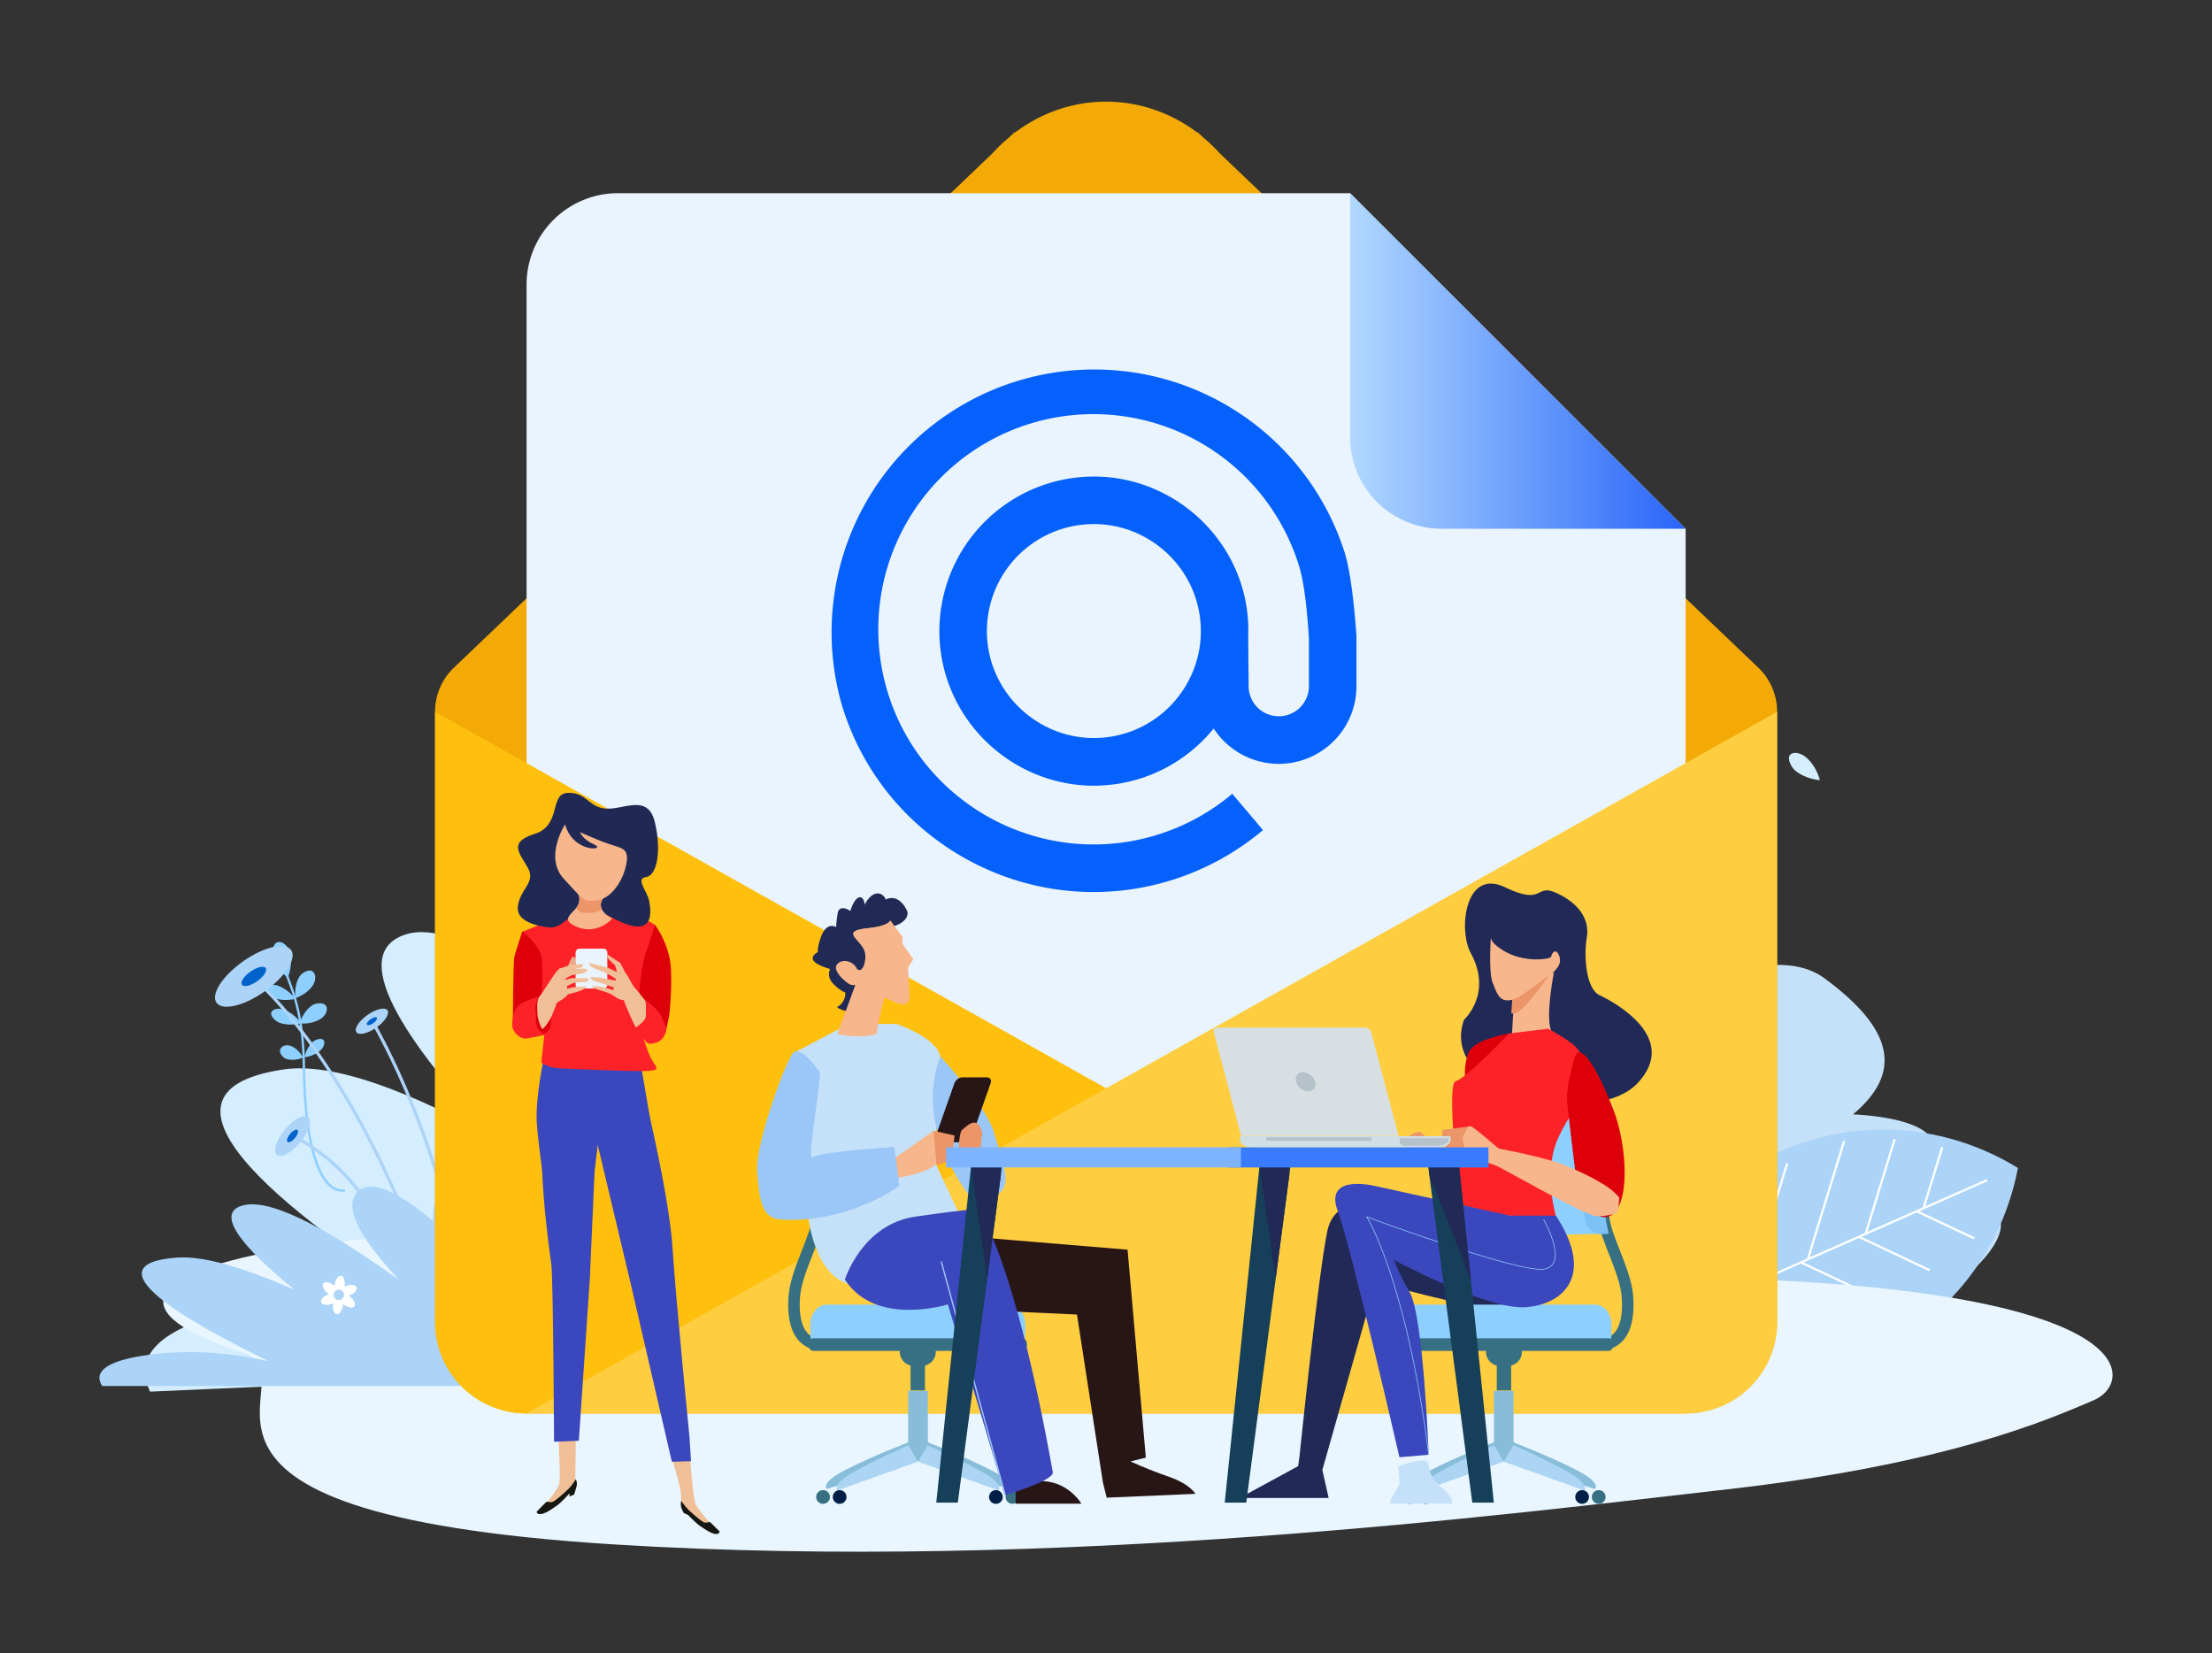 <?xml version="1.0" encoding="UTF-8"?> <svg xmlns="http://www.w3.org/2000/svg" xmlns:xlink="http://www.w3.org/1999/xlink" id="Layer_1" data-name="Layer 1" viewBox="0 0 2800 2092.62"><rect x="0" y="0" width="2800" height="2092.62" fill="#333333" stroke="none"/><defs><style>.cls-1{fill:#c5e1f9;}.cls-2{fill:#d4edff;}.cls-3{fill:#acd4f8;}.cls-11,.cls-32,.cls-35,.cls-4,.cls-5{fill:none;stroke-miterlimit:10;}.cls-4,.cls-5{stroke:#fff;}.cls-4{stroke-width:2.77px;}.cls-5{stroke-width:3.06px;}.cls-6{fill:#e9f6ff;}.cls-7{fill:#8dcfff;}.cls-8{fill:#0063cb;}.cls-9{fill:#fff;}.cls-10{fill:#f3aa06;}.cls-11{stroke:#2094f1;stroke-width:0.17px;}.cls-12{fill:#eaf4fe;}.cls-13{fill:#ffbf0d;}.cls-14{fill:#fece40;}.cls-15{fill:url(#linear-gradient);}.cls-16{fill:#3b47bc;}.cls-17{fill:#dd000b;}.cls-18{fill:#fd2227;}.cls-19{fill:#e9ab86;}.cls-20{fill:#f0bf97;}.cls-21{fill:#161711;}.cls-22{fill:#202954;}.cls-23{fill:#f7b68b;}.cls-24{fill:#ec9568;}.cls-25{fill:#367082;}.cls-26{fill:#88bdda;}.cls-27{fill:#acd5f4;}.cls-28{fill:#001f46;}.cls-29{fill:#7dc2f5;}.cls-30{fill:#281617;}.cls-31{fill:#9ac7f7;}.cls-32{stroke:#9ac7f7;stroke-width:1.7px;}.cls-33{fill:#212a54;}.cls-34{fill:#212957;}.cls-35{stroke:#8dcfff;stroke-width:0.85px;}.cls-36{fill:#d0dee6;}.cls-37{fill:#b6c2c9;}.cls-38{fill:#d7dfe2;}.cls-39{fill:#163f59;}.cls-40{fill:#387bff;}.cls-41{fill:#7eb3ff;}.cls-42{fill:#0561fc;}</style><linearGradient id="linear-gradient" x1="1708.99" y1="456.85" x2="2133.7" y2="456.85" gradientUnits="userSpaceOnUse"><stop offset="0" stop-color="#b0d8ff"></stop><stop offset="1" stop-color="#2965f9"></stop></linearGradient></defs><path class="cls-1" d="M1272,1488.37c-94.5-64.44-17-85.1,74.13-82.88-42.1-46.12-12.76-89,98.38-135.42,49.88-20.86,108.83-7.33,165.93,22.06,49.27-88,113-147.56,181.71-113.24,56.84,28.39,98.4,62.18,123.62,97.88q27.52-10.51,59.1-19.59c45.82-13.07,78.76-1.68,101.63,24.25,91-51.35,182.09-80.77,233.11-43.16,88.72,65.44,98.36,119.75,36,172.12,91,4.82,158.07,36.24,35.84,106.44,108.7-9.87,185.39,3.05,136.16,68.54-109.79,146-596,161.79-955,87.53-228-16.69-416.29-63.06-449.51-138.79C1088.62,1478.37,1168.75,1473.18,1272,1488.37Z"></path><path class="cls-2" d="M190.05,1761.37c-20-40.71,4.5-77.17,98.64-100.16,102.76-25.1,201.08-15.5,282,6.35C379.51,1550,156.42,1383,359.29,1353.53c63.25-9.18,160.74,28.26,269.27,88.73-121.34-128.64-188.24-235.82-115.2-259.53,67.82-22,206.81,80.8,354.86,218.89-84.54-117.48-133.64-221.1-96.16-272.69,30.63-42.12,96.52,1.72,172.46,85-3.71-76,19.56-123.05,73.16-116.19,50.41,6.44,91.61,92.77,121.24,197.25,47.59-166.19,174.79-272.17,303.78-228.09,151.52,51.77,31.77,450.4-35.07,640.35Z"></path><path class="cls-3" d="M2254.26,1457.08c-100.72,44.5-167.2,134.69-186.4,236.12,87.92,54.1,199.36,65.68,300.08,21.18s167.21-134.69,186.41-236.12C2466.43,1424.17,2355,1412.6,2254.26,1457.08Z"></path><line class="cls-4" x1="2515.32" y1="1493.68" x2="2085.65" y2="1683.52"></line><line class="cls-4" x1="2426.91" y1="1533.35" x2="2499.01" y2="1567.38"></line><line class="cls-4" x1="2353.65" y1="1565.72" x2="2442.52" y2="1607.66"></line><line class="cls-4" x1="2280.39" y1="1598.09" x2="2428.93" y2="1668.21"></line><line class="cls-4" x1="2207.13" y1="1630.45" x2="2351.64" y2="1698.69"></line><line class="cls-4" x1="2133.86" y1="1662.83" x2="2214.33" y2="1700.81"></line><line class="cls-4" x1="2435.19" y1="1528.16" x2="2458.56" y2="1451.94"></line><line class="cls-4" x1="2361.93" y1="1560.53" x2="2398.36" y2="1441.71"></line><line class="cls-4" x1="2288.67" y1="1592.9" x2="2334.29" y2="1444.16"></line><line class="cls-4" x1="2215.41" y1="1625.27" x2="2262.26" y2="1472.48"></line><line class="cls-4" x1="2142.13" y1="1657.63" x2="2182.4" y2="1526.39"></line><path class="cls-3" d="M1928.91,1426.67c-68.93,100.22-79.17,223.6-38.44,330.12,114.06-.09,225.58-53.8,294.51-154s79.17-223.61,38.44-330.13C2109.37,1272.71,1997.84,1326.43,1928.91,1426.67Z"></path><line class="cls-5" x1="2195.64" y1="1309.74" x2="1901.58" y2="1737.37"></line><line class="cls-5" x1="2135.5" y1="1398.29" x2="2223.03" y2="1388.51"></line><line class="cls-5" x1="2085.36" y1="1471.21" x2="2193.25" y2="1459.15"></line><line class="cls-5" x1="2035.22" y1="1544.13" x2="2215.58" y2="1523.97"></line><line class="cls-5" x1="1985.07" y1="1617.04" x2="2160.54" y2="1597.44"></line><line class="cls-5" x1="1934.94" y1="1689.96" x2="2032.64" y2="1679.04"></line><line class="cls-5" x1="2140.27" y1="1388.62" x2="2118.08" y2="1303.39"></line><line class="cls-5" x1="2090.14" y1="1461.53" x2="2055.53" y2="1328.65"></line><line class="cls-5" x1="2039.99" y1="1534.46" x2="1996.68" y2="1368.11"></line><line class="cls-5" x1="1989.86" y1="1607.36" x2="1945.36" y2="1436.5"></line><line class="cls-5" x1="1939.71" y1="1680.28" x2="1901.49" y2="1533.5"></line><path class="cls-6" d="M2116.77,1616.38c-173.07-2.45-709.37-12.94-1034.86-42.77-603.52-55.32-1096.38,35.09-772.54,139,90.49,29-170.38,202.47,468.45,242.17,560.8,34.85,1132.41-38.42,1409.06-69.84s404.3-87.5,463.56-112.76C2702.56,1749.93,2721.74,1625,2116.77,1616.38Z"></path><path class="cls-2" d="M2000.17,1426.39C1960.67,1078.26,2147,850,2148.91,847.7L2154,852c-1.87,2.26-186.42,228.49-147.24,573.68Z"></path><path class="cls-2" d="M2145.19,856.31s1.87-21.42,16.08-37.18c5.13-5.71,18.29-11.71,23.62-6.94s3.07,15.92-4.4,24.23C2166.3,852.17,2145.19,856.31,2145.19,856.31Z"></path><path class="cls-2" d="M2125.32,887.29s12.56-14.52,31.29-19c6.77-1.66,19.69.36,21.12,6.33s-6,12.94-15.87,15.33C2143.14,894.44,2125.32,887.29,2125.32,887.29Z"></path><path class="cls-2" d="M2096.34,942.7s12.33-12.62,28.6-13.83c5.91-.44,16.49,4,17,10.45s-6.65,12.2-15.22,12.83C2110.4,953.36,2096.34,942.7,2096.34,942.7Z"></path><path class="cls-2" d="M2128.31,886.55s-16.2-6.75-23.29-21.33c-2.57-5.3-2.34-16.68,3.39-19.5s13.7,1.65,17.45,9.34C2133,869.66,2128.31,886.55,2128.31,886.55Z"></path><path class="cls-2" d="M2000.12,1256.19s-17.94-1-31.49-12.37c-4.91-4.14-10.25-15-6.38-19.54s13.2-3,20.33,3C1996.12,1238.68,2000.12,1256.19,2000.12,1256.19Z"></path><path class="cls-2" d="M2093,940.73s-17.89-9.18-26.57-27c-3.15-6.48-3.73-20,2.27-22.92s14.83,2.94,19.41,12.34C2096.74,921,2093,940.73,2093,940.73Z"></path><path class="cls-2" d="M2062.54,1000.14s-19-6.38-26.58-22c-2.75-5.64-1.76-18.19,5.32-21.64s16.34,1,20.33,9.15C2069.2,981.26,2062.54,1000.14,2062.54,1000.14Z"></path><path class="cls-2" d="M2067.57,1001.06s10.91-16.43,28.24-20.57c6.27-1.5,18.51,1.78,20.22,9s-4.84,15-14,17.18C2084.75,1010.81,2067.57,1001.06,2067.57,1001.06Z"></path><path class="cls-2" d="M2001.74,1259a53.85,53.85,0,0,1,17.93-28.65c5.39-4.42,18.67-9.15,23.59-5.55s2.11,12.12-5.71,18.56C2022.71,1255.6,2001.74,1259,2001.74,1259Z"></path><path class="cls-2" d="M2023.1,1122.91s9.8-8.51,26.69-9.13c6.12-.22,18.48,3,20.65,7.37s-3.87,8.28-12.76,8.62C2040.78,1130.38,2023.1,1122.91,2023.1,1122.91Z"></path><path class="cls-2" d="M2038.09,1064.34s-10.76-5.66-16.14-19.8c-1.94-5.13-2.45-16.59,1.09-19.8s8.89.71,11.73,8.18C2040.15,1047.05,2038.09,1064.34,2038.09,1064.34Z"></path><path class="cls-2" d="M2010.61,1194.32s5-20.31,16.14-31c4-3.89,12.87-5.38,15.16,1s-1.05,16.58-6.93,22.21A28.41,28.41,0,0,1,2010.61,1194.32Z"></path><path class="cls-2" d="M2024,1125.66s-22.75-8.88-35.39-24.06c-4.57-5.51-6.86-16.54,0-18.43s18.31,3.57,25,11.58C2026.25,1109.91,2024,1125.66,2024,1125.66Z"></path><path class="cls-2" d="M2007.48,1196.6s-21.56-8.46-32.43-22.61c-4-5.13-5.07-15.34,1.94-17s17.75,3.51,23.45,11C2011.33,1182.12,2007.48,1196.6,2007.48,1196.6Z"></path><path class="cls-2" d="M2303.67,987.45s-18-1-31.49-12.35c-4.9-4.15-10.23-15-6.38-19.58s13.2-3,20.33,3C2299.67,969.93,2303.67,987.45,2303.67,987.45Z"></path><path class="cls-2" d="M2000.74,1379.48a53.62,53.62,0,0,1,17.94-28.62c5.37-4.44,18.65-9.17,23.59-5.57s2.1,12.11-5.72,18.55C2021.71,1376.08,2000.74,1379.48,2000.74,1379.48Z"></path><path class="cls-2" d="M1998,1319.7s4-12.37,18.19-21.57c5.13-3.32,17.45-6.87,21.65-4.16s1,9.18-6.46,14C2017.11,1317.17,1998,1319.7,1998,1319.7Z"></path><path class="cls-2" d="M2114.6,1077.1S2126,1061.36,2140,1055c5.09-2.32,13.82-1.57,13.8,4.28s-6.52,13.53-13.91,16.87C2125.91,1082.51,2114.6,1077.1,2114.6,1077.1Z"></path><path class="cls-2" d="M1999.68,1381.81s-23.69-5.94-38.14-19.38c-5.24-4.89-8.92-15.54-2.31-18.31s18.63,1.24,26.24,8.34C1999.94,1365.93,1999.68,1381.81,1999.68,1381.81Z"></path><path class="cls-2" d="M1997.28,1321s-21.56-5.49-32.94-17.5c-4.13-4.36-5.77-13.8,1-16.18s17.55,1.27,23.55,7.61A30.83,30.83,0,0,1,1997.28,1321Z"></path><path class="cls-2" d="M2038.9,1069s9.47-13.5,28.68-21.18c7-2.77,21.75-4.32,25.12-.29s-2.71,10.83-12.85,14.86C2060.63,1070,2038.9,1069,2038.9,1069Z"></path><path class="cls-7" d="M364.36,1237.26s-14.67-9.78-19.32-25.76c-1.68-5.8.27-17.2,6.3-19s13,4.21,15.47,12.62C371.46,1221.14,364.36,1237.26,364.36,1237.26Z"></path><path class="cls-7" d="M374,1263.3s-2.41-15.21,5.17-27.4c2.76-4.41,11.34-9.64,16.08-6.7s5.07,11,1.07,17.38C388.76,1258.76,374,1263.3,374,1263.3Z"></path><path class="cls-7" d="M379.23,1295.32s4-14.87,15.9-22.9c4.32-2.92,14.3-4.19,17.42.44s.14,12.07-6.12,16.3C394.52,1297.18,379.23,1295.32,379.23,1295.32Z"></path><path class="cls-7" d="M373.84,1264.17s-13.74,3.87-27.26-1c-4.9-1.73-12.13-8.23-10.6-12.52s9-5.57,16.12-3C365.63,1252.49,373.84,1264.17,373.84,1264.17Z"></path><path class="cls-7" d="M381.26,1295s-13.9,4.32-27.41-.5c-4.91-1.73-12.07-8.44-10.45-13s9.17-6,16.3-3.47C373.22,1282.82,381.26,1295,381.26,1295Z"></path><path class="cls-7" d="M383.59,1338.53s-11.31,5.26-21.64,1.57c-3.75-1.33-8.88-7.31-7.26-11.85s7.68-6.54,13.11-4.6C378.13,1327.33,383.59,1338.53,383.59,1338.53Z"></path><path class="cls-7" d="M385.3,1338.25s2.09-11.72,10.67-19.6c3.1-2.85,10.69-5.4,13.36-2.45s.94,9-3.58,13.11C397.17,1337.18,385.3,1338.25,385.3,1338.25Z"></path><path class="cls-7" d="M431,1508.27a15,15,0,0,0,6.19-.53l-1-2.75.52,1.36-.5-1.37c-.26.1-6.52,2.21-14.65-3.45-9.09-6.36-16.67-19.57-22.49-39.29-8-27-12.37-65.64-13-114.76-.77-57-11.46-86.23-18.54-105.54-1.81-5-3.39-9.23-4.38-13l-2.83.75c1,3.86,2.62,8.19,4.46,13.21,7,19.12,17.63,48,18.37,104.58C384.53,1456.86,404,1493,420,1504A23.24,23.24,0,0,0,431,1508.27Z"></path><path class="cls-7" d="M2190.46,1083.06s-4.65-22.52,5.69-41.63c3.75-6.93,16-15.73,23.22-11.83s8.25,15.84,2.81,25.9C2211.85,1074.62,2190.46,1083.06,2190.46,1083.06Z"></path><path class="cls-7" d="M2175.56,1116.15s11.73-16.35,30-20.7c6.62-1.58,19.38,1.42,21.07,8.5s-5.32,14.83-14.92,17.12C2193.42,1125.44,2175.56,1116.15,2175.56,1116.15Z"></path><path class="cls-7" d="M2151,1150.66s17.37-10.15,35.78-6.69c6.68,1.26,17.11,9.21,15.76,16.37s-10.91,11.35-20.62,9.53C2163.54,1166.42,2151,1150.66,2151,1150.66Z"></path><path class="cls-7" d="M2174.59,1116.77s-16.32-9-24.46-25.87c-3-6.13-3.71-18.79,1.65-21.36s13.45,3.09,17.75,12C2177.69,1098.4,2174.59,1116.77,2174.59,1116.77Z"></path><path class="cls-7" d="M2153.27,1152.18s-16.89-8.73-25-25.61c-3-6.11-3.47-18.9,2.2-21.63s14,2.82,18.32,11.72C2156.92,1133.53,2153.27,1152.18,2153.27,1152.18Z"></path><path class="cls-7" d="M2115.46,1194.79s-15.32-5.48-21.54-18.35c-2.26-4.69-1.54-15,4.12-17.71s13.13,1,16.41,7.77C2120.67,1179.4,2115.46,1194.79,2115.46,1194.79Z"></path><path class="cls-7" d="M2117.32,1196.12s12.67-9,27.88-8.43c5.51.2,14.87,4.77,14.67,10s-7.35,9.17-15.36,8.88C2129.3,1206,2117.32,1196.12,2117.32,1196.12Z"></path><path class="cls-7" d="M2003.84,1396a19.38,19.38,0,0,0,6.25,5.18l1.58-3.47-.8,1.72.81-1.71c-.34-.16-8.09-3.94-10.45-16.64-2.63-14.26,2.47-33.48,15.13-57.13,17.38-32.46,48.71-72.34,93.16-118.57,51.61-53.69,68.43-90.62,79.56-115.06,2.84-6.27,5.32-11.68,7.82-16l-3.32-1.89c-2.59,4.53-5.09,10-8,16.36-11,24.21-27.67,60.77-78.83,114-98.92,102.92-114,154.29-109.23,179.26A30.22,30.22,0,0,0,2003.84,1396Z"></path><path class="cls-3" d="M129.4,1754.22c-11-16.89,2.68-31.25,54.86-38.88,57-8.34,111.37-2.67,156.13,7.65-105.58-51.15-228.68-123-116.29-131.31,35-2.58,88.93,14.38,148.87,40.89-66.86-54.41-103.64-99.14-63.13-107.45,37.6-7.72,114.29,36.54,195.91,95.28-46.51-49.22-73.44-92.19-52.55-112.45,17.05-16.55,53.43,2.44,95.27,37.61-1.87-30.92,11.12-49.6,40.79-45.86,27.89,3.53,50.49,39.33,66.62,82.28,26.77-66.61,97.45-107.34,168.76-87.12,83.77,23.75,16.47,183.44-21,259.36Z"></path><path class="cls-3" d="M562,1684l3.83-1.14c-27.2-91.07-76.19-224.13-155.18-340.91-47.3-69.94-83.48-101.27-83.84-101.58l-2.6,3c.36.3,36.23,31.39,83.25,101C450.91,1408.59,513,1519.64,562,1684Z"></path><path class="cls-3" d="M582.31,1648.69l4-.32c-15.4-189.63-111-352.66-112-354.29l-3.42,2C471.81,1297.74,567,1460,582.31,1648.69Z"></path><path class="cls-3" d="M510.77,1666.55l4-.34c-7.76-91.14-46.36-148.87-77.38-181.26-33.65-35.13-66-48.89-66.31-49l-1.54,3.68c.31.13,32,13.65,65.11,48.24C465.14,1519.76,503.12,1576.67,510.77,1666.55Z"></path><path class="cls-3" d="M307.79,1216.68c-26.11,18.37-41.22,41.84-33.78,52.41s34.64,4.26,60.74-14.11,41.22-41.84,33.78-52.42S333.89,1198.31,307.79,1216.68Z"></path><path class="cls-8" d="M317,1229.75c-8.29,5.83-13.09,13.29-10.73,16.64s11,1.36,19.29-4.48,13.09-13.28,10.73-16.64S325.28,1223.91,317,1229.75Z"></path><path class="cls-3" d="M465.18,1284.6c-10.87,7.64-17.17,17.42-14.07,21.82s14.42,1.77,25.29-5.87,17.16-17.43,14.06-21.82S476,1277,465.18,1284.6Z"></path><path class="cls-8" d="M469,1290c-3.45,2.43-5.45,5.53-4.47,6.93s4.58.56,8-1.87,5.45-5.53,4.46-6.93S472.45,1287.61,469,1290Z"></path><path class="cls-3" d="M360.62,1429.73c-11,13.18-15.51,27.46-10.17,31.9S369,1459,380,1445.8s15.49-27.46,10.16-31.9S371.56,1416.55,360.62,1429.73Z"></path><path class="cls-8" d="M367.2,1435.21c-3.46,4.18-4.91,8.73-3.22,10.13s5.9-.84,9.37-5,4.92-8.72,3.23-10.13S370.68,1431,367.2,1435.21Z"></path><path class="cls-9" d="M442.93,1640.92c-.44-.36-.9-.69-1.35-1,.23-.09.47-.16.71-.26,6.26-2.46,10.3-7.09,9-10.36s-7.4-3.94-13.65-1.49c-.54.22-1.06.45-1.55.69,0-.25.1-.5.13-.75,1-6.65-1-12.46-4.46-13s-7.11,4.45-8.11,11.09c-.09.57-.15,1.13-.2,1.69-.19-.17-.38-.34-.57-.49-5.25-4.2-11.29-5.38-13.49-2.63s.29,8.37,5.54,12.56c.45.37.91.69,1.36,1-.23.09-.47.16-.7.26-6.26,2.45-10.3,7.09-9,10.35s7.39,4,13.64,1.5c.55-.22,1.06-.44,1.56-.69,0,.25-.09.5-.12.76-1,6.65,1,12.45,4.46,13s7.11-4.43,8.11-11.09c.09-.57.14-1.12.18-1.68l.59.5c5.25,4.19,11.29,5.37,13.48,2.63S448.19,1645.11,442.93,1640.92Zm-15,4.53a6.58,6.58,0,1,1,7.5-5.52A6.6,6.6,0,0,1,428,1645.45Z"></path><path class="cls-10" d="M2227,846.29,1543.69,193.75a193.57,193.57,0,0,0-21-20.06l-6.72-6.41-.73.26c-32.22-24.09-71.77-38.87-115.09-38.87s-82.88,14.78-115.1,38.87l-.73-.26-6.72,6.41a194.59,194.59,0,0,0-21,20.06L573.28,846.29A77.09,77.09,0,0,0,550.7,901v772.1a115.84,115.84,0,0,0,115.83,115.84H2133.7a115.84,115.84,0,0,0,115.83-115.84V901A77.09,77.09,0,0,0,2227,846.29Z"></path><circle class="cls-11" cx="1400.11" cy="1055.33" r="386.1" transform="translate(-336.14 1299.13) rotate(-45)"></circle><path class="cls-12" d="M2133.7,1557.24v-888L1709,244.5H782.36A115.83,115.83,0,0,0,666.53,360.33V1557.24Z"></path><path class="cls-13" d="M2133.7,1788.92H666.53A115.84,115.84,0,0,1,550.7,1673.08V900.89Z"></path><path class="cls-14" d="M666.53,1788.92H2133.7a115.84,115.84,0,0,0,115.83-115.84V900.89Z"></path><path class="cls-15" d="M1709,244.5V553.38a115.83,115.83,0,0,0,115.83,115.83H2133.7Z"></path><path class="cls-16" d="M687.62,1343.55s-9.75,45.64-8.19,76.46,18.33,142,18.33,142l8.59,27.69s30.82-3.89,33.55-13.65,16.77-126.79,16.77-126.79,76.47,62.81,76.47,41.75-22.24-145.13-22.24-145.13Z"></path><path class="cls-17" d="M829.14,1170.63s19,24.87,20.19,57a381.13,381.13,0,0,1-2.35,58.23l-4.09,19.41s-27.21-10.34-27.21-22-10.24-27.21-9.37-48.87S820.94,1168,829.14,1170.63Z"></path><path class="cls-18" d="M661.09,1179.31l62.9-25.1s-2.29-1.82,33.21-1c24.89.55,55,15.12,57.6,12.19s14.34,5.27,14.34,5.27-7,22.53-12.29,37.45-8.51,52.22-9.07,65.83c-.88,21.07,12,59.11,17.85,68.47s11.7,12.87-11.12,13.17-104.46-2.93-112.65-4.1-16.68-6.44-16.68-6.44,5.56-47.69,6.15-61.44S661.09,1179.31,661.09,1179.31Z"></path><path class="cls-17" d="M649.19,1297.32s.2-78.87,2-86.9c.88-3.8,10-31.6,10-31.6s21.94,17.26,24.29,32.77.29,48.86-.88,54.13S649.19,1297.32,649.19,1297.32Z"></path><path class="cls-18" d="M681.09,1262.21s10.53,3.8,13.45,12,4.39,12.58,4.1,22.53-7.61,12.87-7.61,12.87-17.74,3.65-23.7,4.68c-9,1.56-19.6-8.19-19-18.43s2-17.56,8.48-23.41S679.92,1261.62,681.09,1262.21Z"></path><path class="cls-17" d="M681.09,1263.38s-4.39,9.07-3.22,15.51-.3,11.41,1.17,18.14,7.61,10.82,7.61,10.82,7.31.88,9.65-7.31a31,31,0,0,0,.59-14.92Z"></path><path class="cls-19" d="M718.83,1222.71s3.51-8.19,4.68-10.24,4.82-1.58,5.27.88c.58,3.22.29,4.39-1.17,7.31S718.83,1222.71,718.83,1222.71Z"></path><path class="cls-20" d="M804.85,1251.68l14,17.26s2.34,16.38,1.46,19-11.7,14.33-13.46,14.92-15.51-30.72-17.26-37.16S792.56,1239.39,804.85,1251.68Z"></path><path class="cls-20" d="M706,1265.14s-4.39,14.33-8.49,22.53-9.36,13.75-10.53,14.62-6.73-11.41-6.73-20.48-2.34-16.09,6.14-25.16S706,1265.14,706,1265.14Z"></path><path class="cls-18" d="M816,1264.84s18.14,12.88,21.94,23.12,5.56,11.41,5.27,16.09-5,13.46-12,15.51-10.82,2.34-14-1.76S804,1301.12,804,1301.12s13.46-8.77,13.46-14.33S818.31,1267.18,816,1264.84Z"></path><path class="cls-12" d="M768.77,1246.14a4.89,4.89,0,0,1-4.83,4.95H733.41a4.89,4.89,0,0,1-4.83-4.95v-40.42a4.89,4.89,0,0,1,4.83-5h30.53a4.89,4.89,0,0,1,4.83,5Z"></path><path class="cls-20" d="M707.13,1226.22l17.55-5.56,13.17-.29s.58,2.34-.88,3.51-17.26,4.1-17.26,4.1l-10.83,5Z"></path><path class="cls-20" d="M701.57,1234.71c.79-.48,19.6-7.9,19.6-7.9l19-.88,3.22,1.17s.58.88-2,3.22-13.75,2.92-17,3.8-16.39,9.07-16.39,9.07S697.18,1237.34,701.57,1234.71Z"></path><path class="cls-20" d="M705.08,1243.78l18.14-5.86s18.43.59,20.19.3,2.05,2.63.58,3.8-16.09,1.46-17.26,1.76-12.87,6.14-12.87,6.14S703.91,1246.41,705.08,1243.78Z"></path><path class="cls-20" d="M711.52,1252.85l15.5-3.51,14.34-.88s1.17.88-2.05,3.22-11.41,4.39-11.41,4.39l-11.7,3.21S706,1254.6,711.52,1252.85Z"></path><path class="cls-20" d="M686.35,1256.65s17.85-27.5,19.31-28.38,3.22-3.22,3.81,0,7.6,11.12,7.9,14.63.87,13.17.87,15.8-8.77,7.61-13.16,10.24-10.45,1-14.05-3.51A26.69,26.69,0,0,1,686.35,1256.65Z"></path><path class="cls-20" d="M787.59,1233.54l-17.85-8.49-23.7-6.44s-.88,3.22,3.51,5.56,19.31,8.2,19.31,8.2l8.52,5.1,1.72,1S789.05,1241.73,787.59,1233.54Z"></path><path class="cls-20" d="M777.64,1235s2.63,4.68,1.76,5.56-3.22,0-6.44-.59-12.87-2.63-12.87-2.63l-13.76-.88s3.22,4.1,5.27,5a92.37,92.37,0,0,0,9.66,2.92l14.63,5s10.82,2,10.82,0-2.05-4.1-.88-5.86S789.05,1236.46,777.64,1235Z"></path><path class="cls-20" d="M770,1251.09l-9.65-2.34s-10.54-1.46-10.54-.29v1.17s2.8,1.31,6.44,2.63c1.38.5,7.54,2.53,9.07,2.93,5.56,1.46,11.41,5,12.29,5S787,1256.07,770,1251.09Z"></path><path class="cls-20" d="M792.27,1232.66l-7-13.75-17-11.12s-.88,3.51,3.8,7.9,5,5,5.85,5.26,3.22,10.25,3.22,10.25S793.15,1235.88,792.27,1232.66Z"></path><path class="cls-20" d="M783.79,1242.31l2.92-11.7s4.68-2,9.07,6.73a151.28,151.28,0,0,0,9.66,16.38s.58,6.44-3.22,8.2-9.66,5-15.8,3.51-11.51-6.83-13.17-8.49c-2-2,2.24-2.92,3.22-4.68,1.2-2.16-.41-5,.88-6.14A29.65,29.65,0,0,1,783.79,1242.31Z"></path><path class="cls-20" d="M728.94,1816.7l-.75,58.61s-22.47,25.45-30.58,29.53-7,.5-6.38-1.54,14.27-16.81,16.58-25-1.39-58.09-.8-60.64S728.94,1816.7,728.94,1816.7Z"></path><path class="cls-20" d="M850.47,1845.33s10.08,32.55,11.32,43.7-.68,14.8,2.76,18.17,27.63,30,33,29.72a5,5,0,0,0,5-5.37s-19-20.33-22.16-28.29-6.55-53.14-6.84-57.7S850.47,1845.33,850.47,1845.33Z"></path><path class="cls-16" d="M756,1406.06l-9.35,212.31L732.71,1823.5l-31.38,1.32s-1-207.19-3.49-224.86-23.11-161.39-3.81-196.7S756,1406.06,756,1406.06Z"></path><path class="cls-16" d="M820.94,1406.93s26.54,111.81,30.37,172.72,21.41,238.6,21.41,238.6l2,31.15-24.28.69-52.06-225.31-49.28-207.15Z"></path><path class="cls-21" d="M728.79,1872.26a12.18,12.18,0,0,1,1.37,7.33c-.56,3.07-3.39,12-3.39,12l-5.94,2.54.08-4.07s-10.95,12.21-16.37,15.78-16.82,12.43-23.21,10.16a3.63,3.63,0,0,1-2.08-2.55s10.39-10.69,12-12.22,5.31,1.53,9.64-1,16.79-13.66,20.15-17.29A65.77,65.77,0,0,0,728.79,1872.26Z"></path><path class="cls-21" d="M862.28,1899.61a19.17,19.17,0,0,0-.14,7.59c.65,3,3.41,7.76,3.41,7.76l5.54,2.58s10.78,11.28,16,14.54,16.15,11.53,22,9a3.64,3.64,0,0,0,1.83-2.65s-10.1-10.13-11.69-11.57-4.87,1.81-9-.5-16.18-12.76-19.45-16.22A109.38,109.38,0,0,1,862.28,1899.61Z"></path><path class="cls-22" d="M696.53,1173.94s-42.5-2.64-41.08-25.2,23-31.18,13.12-49.58-26.57-32.83,8.15-43.71,18.07-51.13,42.15-51.93,25.86,18.31,48.17,19.91,52.78-19,61.63,16.3S832.2,1108,818,1110s1.06,17.48,3.54,29.61,9.18,51.45-44.65,22.87S722.74,1173.71,696.53,1173.94Z"></path><path class="cls-23" d="M730.78,1129.34a16.37,16.37,0,0,1-.34,18.27c-6.53,9.59-21.55,16.41-.65,25.3,26.6,11.32,45.41-10.48,45.41-10.48s-18.13-7.88-14.08-20.73,23.68-24.65,5.37-20.6S727.73,1120.05,730.78,1129.34Z"></path><path class="cls-24" d="M749.72,1155.19a27.24,27.24,0,0,0,12.17-4.3,12,12,0,0,1-.77-9.19c4-12.86,23.68-24.65,5.37-20.6s-38.76-1-35.71,8.24a16.37,16.37,0,0,1-.34,18.27c-.47.7-1,1.38-1.54,2.05C735.7,1156.09,738.89,1156,749.72,1155.19Z"></path><path class="cls-23" d="M715.31,1043.39S688.1,1085,714,1112.66s23.21,28.35,40.9,27,34.12-24,38.05-47c3.74-21.89-7.78-18.21-31.57-27.9s-27.21-11.66-27.21-11.66,2.66,9.1,18.35,16S725.7,1080.53,715.31,1043.39Z"></path><path class="cls-25" d="M1039.68,1709.12a38.18,38.18,0,0,1-25.25-9.13c-12.68-11-18.16-30.65-16.31-58.29,1.23-18.66,8.58-37.55,16.35-57.56,13.1-33.66,27.93-71.8,20.17-122.25l14.42-2.21c8.34,54.31-7.93,96.13-21,129.74-7.68,19.75-14.33,36.82-15.42,53.24-1.49,22.43,2.37,38.4,11.22,46.2,8.36,7.41,18.82,5.51,19.27,5.42l2.92,14.29A34,34,0,0,1,1039.68,1709.12Z"></path><path class="cls-26" d="M1151.46,1824.79l14.2,21.66-119.26,38.2s-8-7.61,21.3-22.91C1101.76,1843.9,1151.46,1824.79,1151.46,1824.79Z"></path><path class="cls-26" d="M1172.64,1824.79l-14.2,21.66,119.26,38.2s8-7.61-21.3-22.91C1222.33,1843.9,1172.64,1824.79,1172.64,1824.79Z"></path><rect class="cls-26" x="1149.59" y="1760.38" width="24.92" height="88.73"></rect><path class="cls-27" d="M1149.87,1829.36,1162,1850l-102.09,36.46s-6.82-7.27,18.22-21.88C1107.33,1847.59,1149.87,1829.36,1149.87,1829.36Z"></path><path class="cls-27" d="M1174.23,1829.36,1162.09,1850l102.08,36.46s6.82-7.27-18.23-21.88C1216.78,1847.59,1174.23,1829.36,1174.23,1829.36Z"></path><path class="cls-28" d="M1071.49,1894.69a8.66,8.66,0,1,1-8.66-8.67A8.66,8.66,0,0,1,1071.49,1894.69Z"></path><path class="cls-28" d="M1269.31,1894.69a8.67,8.67,0,1,1-8.68-8.67A8.67,8.67,0,0,1,1269.31,1894.69Z"></path><path class="cls-25" d="M1050.52,1894.69a8.66,8.66,0,1,1-8.65-8.67A8.65,8.65,0,0,1,1050.52,1894.69Z"></path><path class="cls-25" d="M1290.26,1894.69a8.65,8.65,0,1,1-8.66-8.67A8.66,8.66,0,0,1,1290.26,1894.69Z"></path><rect class="cls-25" x="1152.62" y="1727.86" width="18.23" height="31.91"></rect><path class="cls-25" d="M1184.52,1711a17.78,17.78,0,0,1-17.77,17.77h-10A17.78,17.78,0,0,1,1139,1711h0a17.77,17.77,0,0,1,17.77-17.78h10a17.77,17.77,0,0,1,17.77,17.78Z"></path><path class="cls-7" d="M1297.23,1694.75c.42-2.09.67-15.21.67-17.47,0-14.35-9.27-26-20.72-26h-230.9c-11.44,0-20.72,11.63-20.72,26,0,2.26.25,15.38.69,17.47Z"></path><path class="cls-25" d="M1023.43,1701.79c0,4.39,2.56,8,5.74,8h265.12c3.18,0,5.75-3.57,5.75-8h0c0-4.39-2.57-8-5.75-8H1029.17c-3.18,0-5.74,3.57-5.74,8Z"></path><path class="cls-7" d="M1036.35,1561.42c5.7.42,41.89,1.06,48.13,1.14,39.62.48,73.74-7,75.64-16.72a338.07,338.07,0,0,0,1-122.7c-1.69-9.75-36.33-17.18-76.79-16.69-6.35.08-43.29.72-49.1,1.15A331.93,331.93,0,0,1,1036.35,1561.42Z"></path><path class="cls-25" d="M1030.91,1407.59c-4.43.05-7.53,2.16-6.91,4.71a331.58,331.58,0,0,1,1.24,144.44c-.56,2.56,2.51,4.66,6.84,4.71h0c4.34.06,8.36-2,8.91-4.53a332,332,0,0,0-.94-144.8c-.6-2.56-4.69-4.59-9.14-4.53Z"></path><path class="cls-29" d="M1029.14,1561.35c1.17.37,9,.67,10.39.69,8.64.11,17.53-7.51,19.24-17.1a332.55,332.55,0,0,0-.55-120.84c-1.8-9.6-10.91-17.21-19.72-17.11-1.4,0-9.38.33-10.58.71A331.62,331.62,0,0,1,1029.14,1561.35Z"></path><path class="cls-30" d="M1285.59,1886.28v16.91h83.3s-13.28-22.94-41.05-27.77S1285.59,1886.28,1285.59,1886.28Z"></path><path class="cls-30" d="M1194.29,1562.36l233,19.32,23.13,263.17-19.31,4.82s18,8.78,48.28,19.32c27.36,9.52,33.8,21.73,33.8,21.73l-112.3,4.83-4.82-19.32-32.8-212.46-156.9-7.25Z"></path><path class="cls-1" d="M1088.82,1626.74s-55.53,9.66-67.6-99-15.7-195.57-15.7-195.57l68.81-36.21h60.36s50.71,16.9,55.53,41-12.07,120.72-4.82,137.62,33.8,72.43,33.8,72.43Z"></path><path class="cls-31" d="M1190.22,1337s58,62.78,67.61,95.37,24.14,65.19,7.24,77.26-27.76,18.11-32.59,10.87S1155.22,1430,1190.22,1337Z"></path><path class="cls-30" d="M1220.4,1445.66h-31.35c-4,0-6.11-3.27-4.7-7.26l23.83-67.57c1.4-4,5.82-7.26,9.82-7.26h31.35c4,0,6.11,3.27,4.7,7.26l-23.83,67.57C1228.81,1442.39,1224.39,1445.66,1220.4,1445.66Z"></path><path class="cls-23" d="M1128.66,1468.6l44.86-31.61,8.25-5.82s14.49,21.73,8.45,36.22-49.49,24.14-56.73,22.94S1128.66,1468.6,1128.66,1468.6Z"></path><polygon class="cls-24" points="1208.33 1437.21 1204.71 1468.6 1185.4 1474.63 1181.77 1431.17 1208.33 1437.21"></polygon><path class="cls-24" d="M1243.34,1433.59l-4.83,43.46-25.35-10.87s0-32.59,4.83-36.21S1237.31,1409.44,1243.34,1433.59Z"></path><path class="cls-16" d="M1069.51,1619.5s21.72-70,89.33-79.68,79.67-9.66,79.67-9.66,45.88,62.78,94.16,333.19c1.9,10.63-60.36,29-60.36,29l-72.43-241.44S1108.14,1679.85,1069.51,1619.5Z"></path><line class="cls-32" x1="1191.43" y1="1596.56" x2="1272.31" y2="1892.32"></line><path class="cls-31" d="M1038.12,1357.53s-24.14-35-33.8-25.35-48.29,115.89-45.88,149.7,4.77,59.83,29,61.56c84.5,6,150.9-42.25,150.9-42.25l-6-49.49s-96.58,6-103.82,13.27S1035.7,1393.75,1038.12,1357.53Z"></path><path class="cls-33" d="M1083.42,1177.48s28.64,3.29,37.93-7.36-17.14-7.89-5.5.35,38.61-5.13,31.92-18.61-17.66-19.5-28.68-12.06-2.31,12.09,2,4.63-11.53-26.39-26.12-.51-7.18,28.13-1.94,10.86-5.48-28.6-14.3-8.37,3.49,30.69,6.91,21.63-22.82-29.15-25.4-11.75-4.87,38.27,8.41,38.92-16.35-46-29.61-9,11.53,26.4,12.72,18-44.9,5.91-9.87,19.23,22.17-2,25.41-10.48-30.23,13.06-13,31.76,34.28,15.78,31.31-3.3-23.31-9.77-17.37,6.18-4.21,25-8,26.52,24,14,29.95-1S1105.82,1183.59,1083.42,1177.48Z"></path><path class="cls-23" d="M1142.21,1194.63l.39-8-15.68-21.6s-1.44,7-27.87,9.74c-39.4,4.11-5.29,15.23-3.8,32.52.82,9.45-1.37,16.15-4.22,19,7.92,14.7,17.76,27.4,28.43,36.82l.14-.61,16.71,7.08c16.71,7.09,14.79-11,14.79-11l-1.94-33.59,6.64-10.79Z"></path><path class="cls-23" d="M1142.21,1194.63l.39-8-15.68-21.6s-1.44,7-27.87,9.74c-39.4,4.11-5.29,15.23-3.8,32.52s-7,25.48-11.35,17.44-17.87-12.16-24.37-4,11.84,23.12,16,25a9.94,9.94,0,0,0,7.16.82s-15,41.37-22.81,61.8c4.28,3,37,5.46,49.9,0,1.94-17.52,9.85-45.88,9.85-45.88l16.71,7.08c16.71,7.09,14.79-11,14.79-11l-1.94-33.59,6.64-10.79Z"></path><path class="cls-34" d="M1889.51,1553.07l-151.3-27.36s-48.29-12.88-58,32.19c-11.25,52.53-35.41,286.51-35.41,286.51l-1.61,11.27-74,40.24h112.67l-8-35.42,67.6-238.21s115.89,33.8,154.52,33.8,67.6-14.49,67.6-20.93S1916.87,1549.85,1889.51,1553.07Z"></path><path class="cls-34" d="M1853.18,1290.6s36.8-32.71,8.41-84.62c-15.73-28.78-7.47-107.4,43.46-83s37.14-6,65.89,7.55,41.49,34,37.62,56.26-1.35,64.71,16.33,72.88,102.41,53.8,47.81,111.46S1819.53,1386.45,1853.18,1290.6Z"></path><path class="cls-25" d="M2025.82,1709.12a38.14,38.14,0,0,0,25.24-9.13c12.69-11,18.17-30.65,16.32-58.29-1.23-18.66-8.58-37.55-16.35-57.56-13.1-33.66-27.93-71.8-20.18-122.25l-14.41-2.21c-8.34,54.31,7.93,96.13,21,129.74,7.68,19.75,14.33,36.82,15.42,53.24,1.49,22.43-2.38,38.4-11.22,46.2-8.36,7.41-18.83,5.51-19.27,5.42l-2.92,14.29A34,34,0,0,0,2025.82,1709.12Z"></path><path class="cls-26" d="M1914,1824.79l-14.2,21.66,119.26,38.2s8-7.61-21.3-22.91C1963.74,1843.9,1914,1824.79,1914,1824.79Z"></path><path class="cls-26" d="M1892.86,1824.79l14.2,21.66-119.26,38.2s-8-7.61,21.3-22.91C1843.16,1843.9,1892.86,1824.79,1892.86,1824.79Z"></path><rect class="cls-26" x="1890.98" y="1760.38" width="24.92" height="88.73"></rect><path class="cls-27" d="M1915.63,1829.36,1903.48,1850l102.09,36.46s6.82-7.27-18.22-21.88C1958.17,1847.59,1915.63,1829.36,1915.63,1829.36Z"></path><path class="cls-27" d="M1891.27,1829.36l12.14,20.66-102.09,36.46s-6.81-7.27,18.23-21.88C1848.72,1847.59,1891.27,1829.36,1891.27,1829.36Z"></path><path class="cls-28" d="M1994,1894.69a8.66,8.66,0,1,0,8.66-8.67A8.66,8.66,0,0,0,1994,1894.69Z"></path><path class="cls-28" d="M1796.19,1894.69a8.67,8.67,0,1,0,8.68-8.67A8.67,8.67,0,0,0,1796.19,1894.69Z"></path><path class="cls-25" d="M2015,1894.69a8.67,8.67,0,1,0,8.66-8.67A8.66,8.66,0,0,0,2015,1894.69Z"></path><path class="cls-25" d="M1775.24,1894.69a8.65,8.65,0,1,0,8.66-8.67A8.66,8.66,0,0,0,1775.24,1894.69Z"></path><rect class="cls-25" x="1894.65" y="1727.86" width="18.23" height="31.91"></rect><path class="cls-25" d="M1881,1711a17.78,17.78,0,0,0,17.77,17.77h10a17.78,17.78,0,0,0,17.77-17.77h0a17.77,17.77,0,0,0-17.77-17.78h-10A17.77,17.77,0,0,0,1881,1711Z"></path><path class="cls-7" d="M1768.27,1694.75c-.42-2.09-.67-15.21-.67-17.47,0-14.35,9.27-26,20.72-26h230.9c11.44,0,20.72,11.63,20.72,26,0,2.26-.25,15.38-.69,17.47Z"></path><path class="cls-25" d="M2042.07,1701.79c0,4.39-2.56,8-5.74,8H1771.21c-3.19,0-5.75-3.57-5.75-8h0c0-4.39,2.56-8,5.75-8h265.12c3.18,0,5.74,3.57,5.74,8Z"></path><path class="cls-7" d="M2029.15,1561.42c-5.7.42-41.89,1.06-48.13,1.14-39.62.48-73.74-7-75.65-16.72a338.29,338.29,0,0,1-1-122.7c1.69-9.75,36.32-17.18,76.78-16.69,6.36.08,43.3.72,49.11,1.15A331.93,331.93,0,0,0,2029.15,1561.42Z"></path><path class="cls-25" d="M2034.59,1407.59c4.43.05,7.53,2.16,6.91,4.71a331.58,331.58,0,0,0-1.24,144.44c.56,2.56-2.51,4.66-6.85,4.71h0c-4.34.06-8.36-2-8.9-4.53a332,332,0,0,1,.94-144.8c.6-2.56,4.69-4.59,9.14-4.53Z"></path><path class="cls-29" d="M2036.36,1561.35c-1.17.37-9,.67-10.4.69-8.63.11-17.52-7.51-19.24-17.1a332.77,332.77,0,0,1,.56-120.84c1.8-9.6,10.91-17.21,19.72-17.11,1.39,0,9.38.33,10.57.71A331.61,331.61,0,0,0,2036.36,1561.35Z"></path><path class="cls-23" d="M1967,1230.76s-10.86,54.33-3.62,73.64-49.5,4.83-49.5,4.83,2.42-44.67,3.63-54.32S1967,1230.76,1967,1230.76Z"></path><path class="cls-24" d="M1914.94,1257.2c1.11-8.86,45.43-22.16,45.43-22.16s-32.23,46.72-43.21,47.64a20.66,20.66,0,0,1-4.12-.06C1913.7,1272.09,1914.44,1261.26,1914.94,1257.2Z"></path><path class="cls-23" d="M1887.25,1185.19s-3.33,45.42,2.21,58.71,7.76,23.27,21,22.16,34.35-21,46.53-28.8,21-16.62,16.62-27.7-10-2.22-10,1.11-34.34,8.86-60.93-7.76C1896.12,1198.76,1886.14,1191.84,1887.25,1185.19Z"></path><path class="cls-24" d="M1913.53,1526.66l-116.13-94.24s-22.19,2.43-11.77,16.61,79.26,97.4,79.26,97.4S1935.16,1578.33,1913.53,1526.66Z"></path><path class="cls-1" d="M1769.82,1856.08s1.61,15.69,1.61,20.52-10.46,18.51-11.26,22.54l-.81,4h78.87s1.61-8.05-11.27-18.51-16.9-17.71-18.51-31S1769.82,1856.08,1769.82,1856.08Z"></path><path class="cls-17" d="M1910.28,1308s-45.87,7.25-51.91,25.36-3.62,29-3.62,37.42S1912.7,1340.61,1910.28,1308Z"></path><path class="cls-18" d="M1959.78,1302l-49.5,6s-55.53,58-67.6,60.36,4.19,134.61,1.21,152.51c-1.61,9.66,43.46,14.09,67.6,17.71s57.94,0,57.94,0-12.07-38.63-3.62-78.47,45.88-70,37.43-97.78S2018.93,1334.57,1959.78,1302Z"></path><path class="cls-17" d="M1994.79,1334.57s-13.28,37.43-10.87,61.57,9.66,83.29,9.66,83.29,14.48,68.81,42.25,60.36,25.35-86.91,6-136.41S2003.24,1322.5,1994.79,1334.57Z"></path><path class="cls-23" d="M2049.74,1515.84s-1.2,13.88-1.2,16.9-13.28,6.64-27.16,6.64-116.5-59.15-126.16-63.38-32-10.26-37.42-10.86-9.66-15.69-6.64-25.35c2-6.39,4-12,7-13.82,1.56-.94,3.39-.89,5.64.54,6.64,4.23,33.2,27.16,33.2,27.16s62.17,11.47,86.91,22.33S2037.67,1500.15,2049.74,1515.84Z"></path><path class="cls-24" d="M1826.41,1430.13l31.79-4.16-7,13.82,4.23,21.12-17.51,3s-2.41-3,.61-4.22,7.24-3,7.24-3-8.45-1.21-12.07-1.81-4.23-1.81-4.23-3.62,3.62-3,3.62-3-6.64-2.42-7.24-4.23-1.81-4.22-.6-6S1824.6,1431.34,1826.41,1430.13Z"></path><path class="cls-16" d="M1969.43,1538.59h-57.94l-168.45-37s-67.6-17.71-49.9,30.58,78.31,312.26,78.31,312.26l37-3.22s-6.44-175.45-24.15-206-19.31-40.24-19.31-40.24,117.5,62.78,165.78,59.56S2019.33,1614.24,1969.43,1538.59Z"></path><path class="cls-35" d="M1953.89,1543.42s32.2,56.33,1.61,62.77-225.34-66-225.34-66,50.4,80.48,78.32,301"></path><path class="cls-36" d="M1836,1444.59a1.39,1.39,0,0,1,.11-.21L1836,1438H1569.76v6.43s0,.14,0,.21l.67,1.19c3.43,5.58,9.57,6.58,16.6,6.58h231.71c7,0,13.16-1,16.59-6.58Z"></path><path class="cls-37" d="M1771.85,1445.67a.26.26,0,0,0,0,.18l.66,1a10.81,10.81,0,0,0,3.89,3.27h40.49c6.76,0,12.67-.81,16-5.31l.64-1,.12-.17-.07-3.16h-61.69Z"></path><rect class="cls-37" x="1602.86" y="1439.43" width="133.04" height="4.55"></rect><path class="cls-38" d="M1770.37,1437.72l-34.52-130.84a8.7,8.7,0,0,0-7.9-6.26h-186.8c-3.45,0-5.51,2.8-4.6,6.26l34.52,130.84Z"></path><path class="cls-37" d="M1664.73,1369.18c1.77,6.67-2.23,12.09-8.9,12.09s-13.52-5.42-15.29-12.09,2.22-12.11,8.91-12.11S1663,1362.49,1664.73,1369.18Z"></path><polygon class="cls-39" points="1212.43 1901.81 1185.17 1901.81 1230.14 1466.33 1269.65 1466.33 1212.43 1901.81"></polygon><polygon class="cls-34" points="1267.02 1486.4 1249.69 1618.28 1229.13 1476.15 1230.14 1466.33 1264.68 1466.33 1267.02 1486.4"></polygon><polygon class="cls-39" points="1577.55 1901.81 1550.3 1901.81 1595.26 1466.33 1634.78 1466.33 1577.55 1901.81"></polygon><polygon class="cls-34" points="1632.14 1486.4 1614.81 1618.28 1594.24 1476.15 1595.26 1466.33 1629.8 1466.33 1632.14 1486.4"></polygon><polygon class="cls-39" points="1863.67 1901.81 1890.93 1901.81 1845.97 1466.33 1806.45 1466.33 1863.67 1901.81"></polygon><polygon class="cls-34" points="1809.09 1486.4 1861.97 1620.79 1846.98 1476.15 1845.97 1466.33 1811.43 1466.33 1809.09 1486.4"></polygon><rect class="cls-40" x="1555.54" y="1452.19" width="328.57" height="25.45"></rect><rect class="cls-41" x="1197.65" y="1452.19" width="373.09" height="25.45"></rect><path class="cls-42" d="M1702.58,700.85a332.56,332.56,0,0,0-637,191.19c43.23,143.89,175.67,237,318.69,237a333.14,333.14,0,0,0,214.44-78.42l-38.87-46a269.84,269.84,0,0,1-97.39,52.69c-143.81,43.13-296-38.71-339.19-182.54a272.33,272.33,0,0,1,521.68-156.55c8.94,29.72,11.94,90.92,11.94,90.92v59.25a38.17,38.17,0,0,1-76.34,0l-.53-62.77a193.91,193.91,0,0,0-4.11-48.31c-19.36-89.33-99.75-154.15-191-154.15a195.63,195.63,0,0,0-191.36,237.06c19.38,89.37,99.73,154.21,191.06,154.21A195.31,195.31,0,0,0,1536.32,922a98.29,98.29,0,0,0,180.73-53.61V805.57S1712.81,735.09,1702.58,700.85ZM1413.35,931a134,134,0,0,1-28.83,3.11c-63.17,0-118.8-44.88-132.2-106.73a135.39,135.39,0,0,1,103.61-161,137.62,137.62,0,0,1,28.89-3.07c63.17,0,118.74,44.84,132.14,106.69C1532.84,843,1486.32,915.23,1413.35,931Z"></path></svg> 